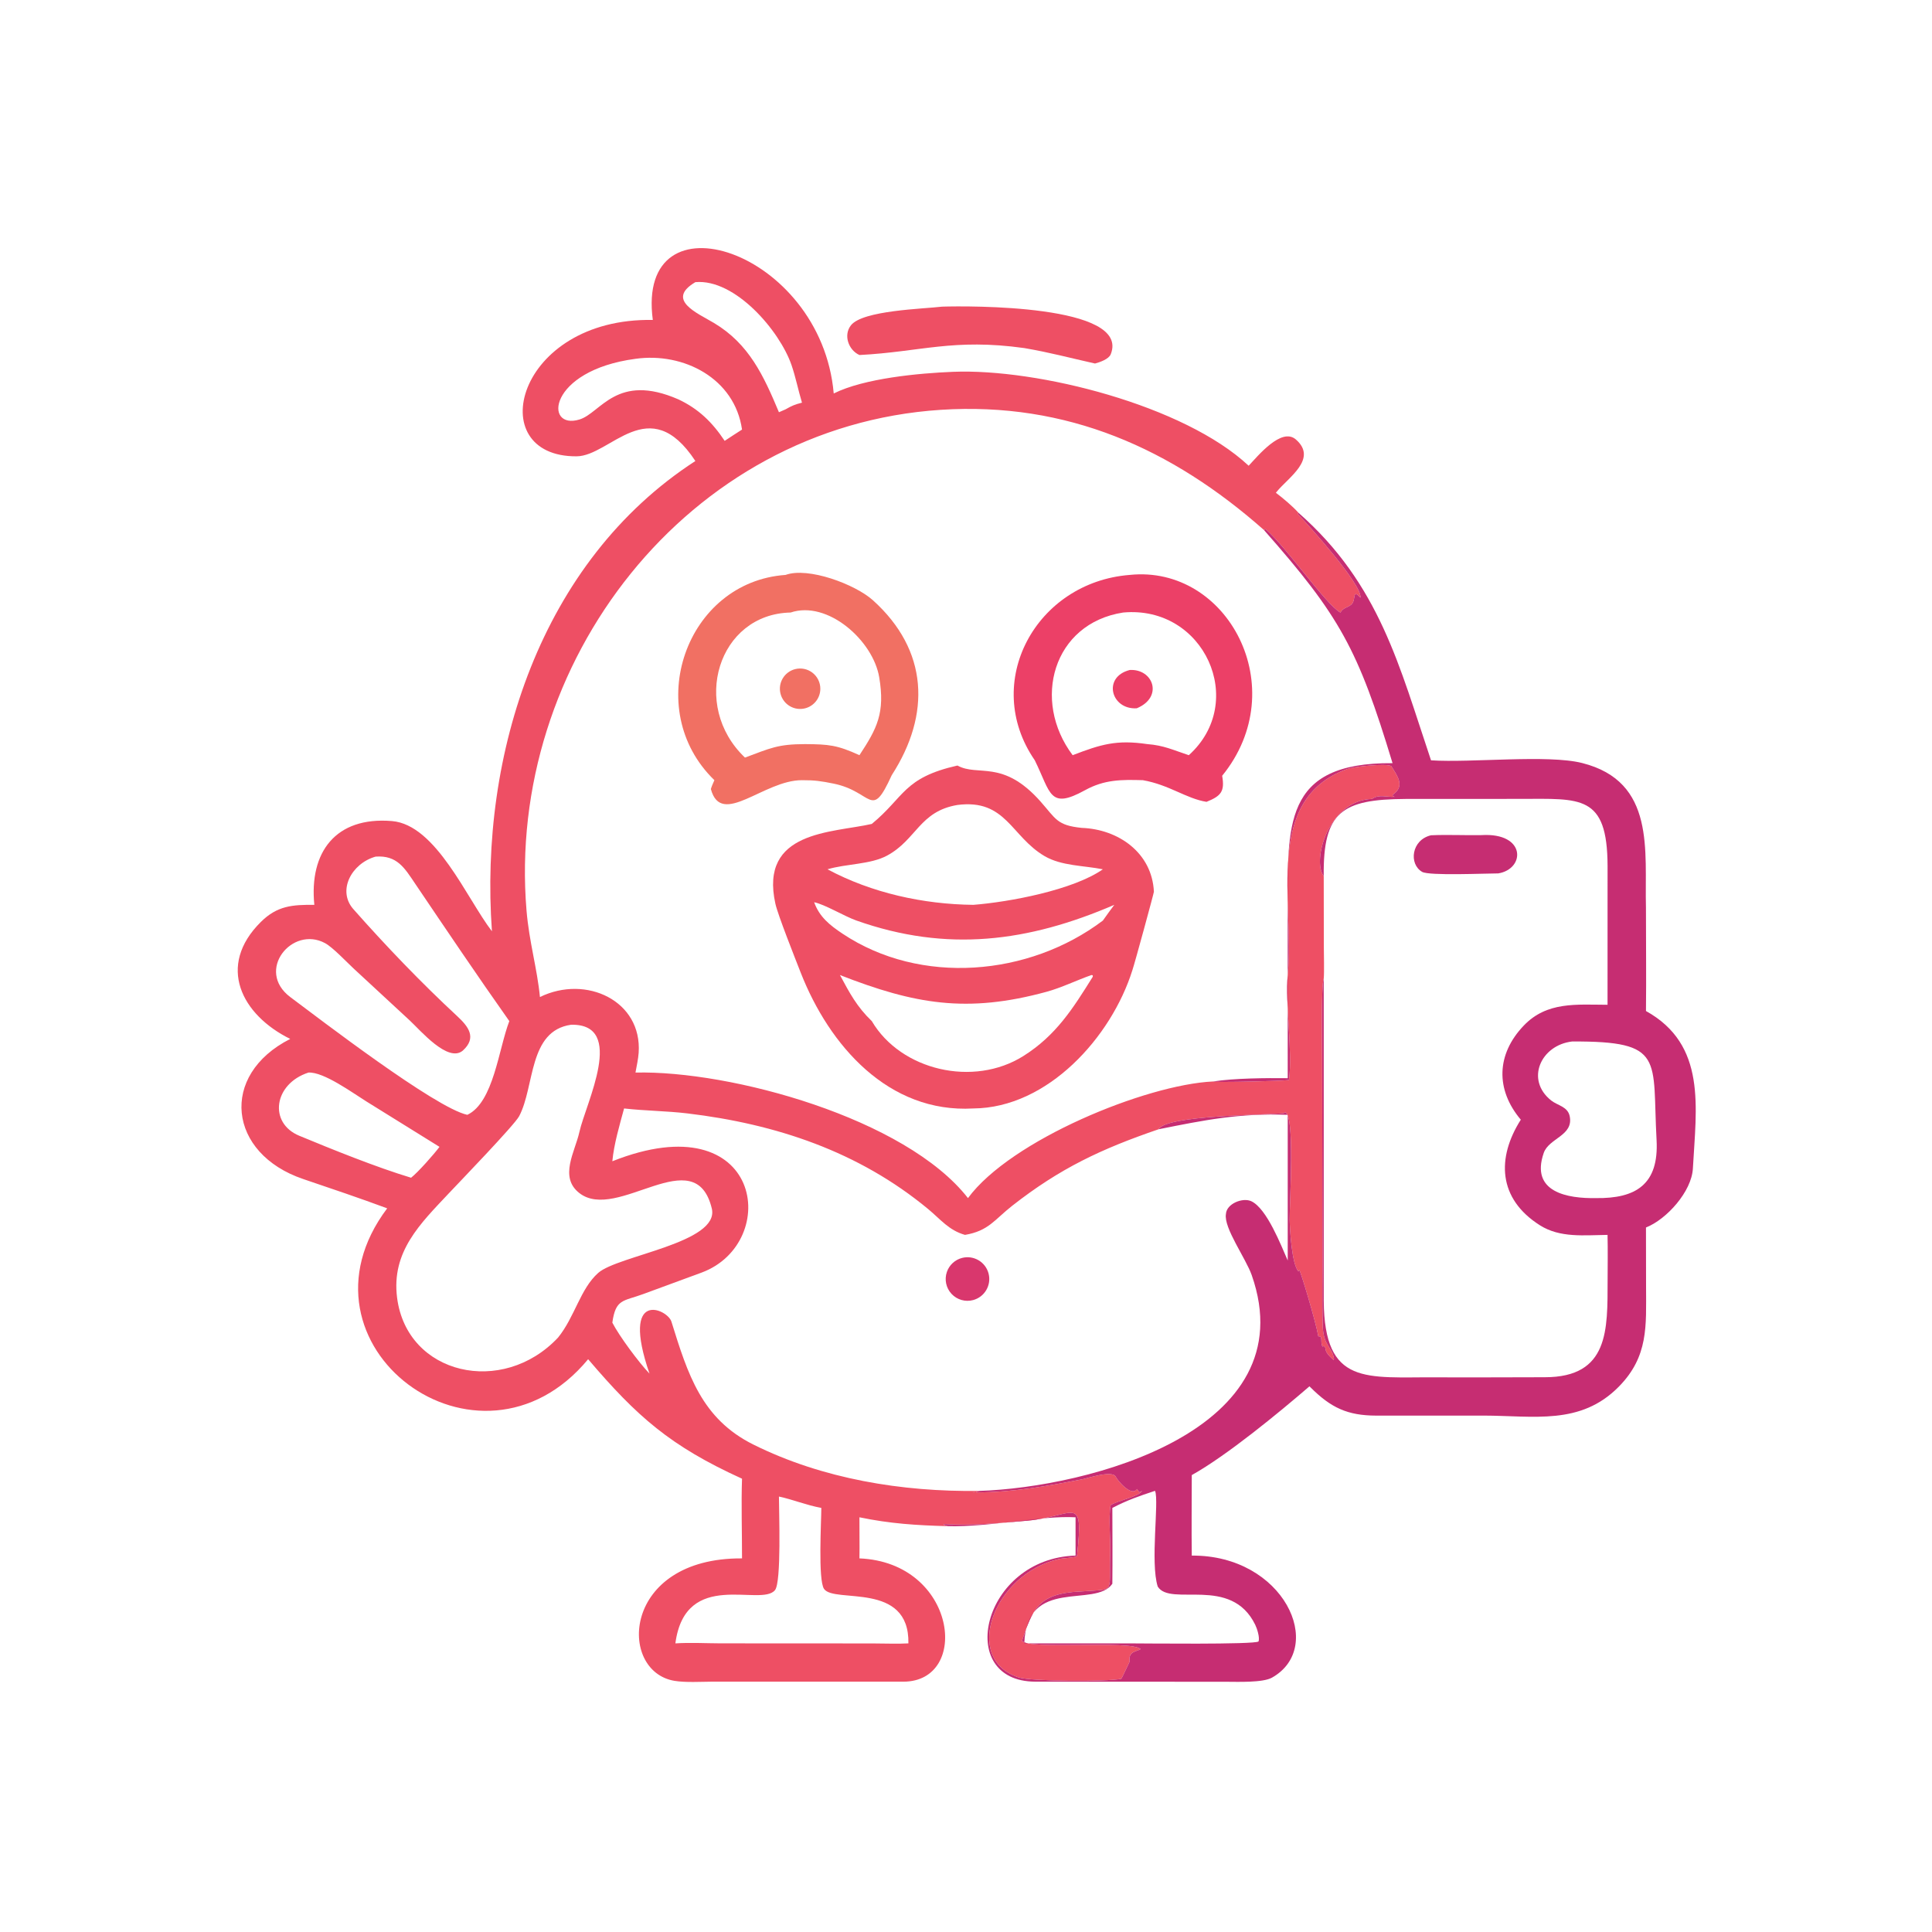 <?xml version="1.0" encoding="utf-8" ?><svg xmlns="http://www.w3.org/2000/svg" xmlns:xlink="http://www.w3.org/1999/xlink" width="1024" height="1024" viewBox="0 0 1024 1024"><path fill="#EE4F64" transform="scale(2 2)" d="M344.1 135.887L343.978 136.249C346.715 139.122 360.934 154.795 360.535 158.388C358.218 155.867 359.49 159.052 358.093 160.229C357.015 161.136 355.988 160.972 355.219 162.337C351.168 159.995 341.056 145.131 335.39 140.212L334.965 140.463C310.572 118.904 282.783 106.443 249.314 108.609C182.152 112.955 134.044 175.686 139.535 241.311C140.23 249.621 142.363 256.677 143.09 264.223C155.345 258.232 170.199 265.248 169.252 279.002C169.139 280.632 168.712 282.589 168.409 284.242C193.617 283.648 239.977 296.315 256.525 317.509C267.827 302.139 303.659 287.437 321.464 286.601C321.879 286.937 340.382 286.479 341.582 286.217C342.611 278.854 340.545 265.937 341.266 258.311C343.093 238.974 334.736 211.814 356.979 203.811C358.844 203.14 367.218 202.248 368.705 203.018C370.339 205.674 372.421 208.333 369.115 210.587L369.061 210.944L369.591 211.157C367.409 211.288 365.42 210.415 363.6 211.724C352.138 212.042 347.578 228.053 350.803 232.168L350.829 250.756C350.832 252.392 350.963 257.955 350.803 259.33C350.066 261.112 350.386 278.051 350.374 281.281L350.483 330.528C350.541 337.529 350.338 344.441 350.547 351.481C350.7 356.647 353.061 356.963 353.529 360.131L353.406 360.411C352.471 359.541 351.201 358.479 351.243 357.172L350.855 356.704L350.484 356.867C349.784 355.606 350.698 354.004 349.37 354.149C348.67 350.127 344.658 336.799 344.315 336.549L344.085 336.938C342.336 334.983 341.815 325.776 341.771 323.243C341.703 319.365 343.306 294.409 340.432 294.789L340.23 295.007C335.453 295.528 309.018 295.478 307.031 299.27C291.8 304.485 280.881 309.631 268.226 319.555C263.55 323.222 262.001 326.199 255.733 327.259C251.436 326.04 249.292 323.162 245.947 320.394C227.549 305.172 205.687 297.872 182.128 295.06C176.684 294.41 170.914 294.379 165.39 293.754C164.183 298.195 162.701 303.2 162.276 307.744C202.12 291.928 207.178 329.344 185.959 337.239L170.442 342.947C165.119 344.904 163.157 344.179 162.276 350.518C164.133 354.12 169.342 361.129 172.125 364.025C164.349 341.463 176.877 346.852 177.928 350.227C182.276 364.192 185.925 375.993 199.645 382.82C217.967 391.936 239.088 395.39 259.431 395.107C258.839 395.469 258.375 395.427 257.707 395.459C258.323 395.508 258.015 395.537 258.63 395.36L258.802 395.503C268.429 395.468 277.449 393.852 286.861 392.016C288.121 391.77 294.829 389.53 295.693 391.365C296.145 392.326 299.863 396.807 301.346 394.604C301.877 395.412 301.841 395.789 302.673 395.044C302.063 396.58 296.117 397.658 294.326 398.881C293.705 402.267 294.35 407.96 294.218 411.622C293.82 422.721 295.847 421.014 286.303 421.763C274.999 422.25 273.66 426.616 270.82 434.833C272.49 437.275 299.617 434.6 302.277 437.01C301.469 437.684 298.903 437.476 299.376 440.319C298.746 441.553 297.283 444.87 297.112 444.906C293.291 445.699 273.205 445.6 269.899 444.512C254.873 439.565 263.446 417.049 280.616 413.168C281.897 412.879 284.266 412.89 285.411 412.405C287.242 395.549 284.893 401.848 272.306 402.987C265.068 403.642 257.564 404.34 250.301 403.896L249.991 404.054C250.376 404.187 250.767 404.329 251.154 404.453C242.811 404.224 235.902 403.787 227.76 402.099C227.736 405.746 227.831 409.315 227.76 412.989C253.545 414.063 257.313 445.663 239.381 445.662L188.868 445.655C185.787 445.68 181.649 445.922 178.755 445.444C163.586 442.937 164.774 412.799 196.644 412.989C196.658 406.179 196.407 398.53 196.644 391.871C177.559 383.193 168.777 375.356 155.863 360.207C126.973 395.094 75.334 356.466 102.609 320.222C95.481 317.575 87.716 314.951 80.368 312.464C60.418 305.711 58.004 284.913 76.911 275.327C63.991 268.952 57.339 255.981 69.148 244.305C73.505 239.997 77.538 239.748 83.302 239.794C81.899 225.899 88.9 216.338 103.878 217.591C115.581 218.569 123.692 238.108 130.367 246.803C126.992 199.926 143.205 148.795 184.28 122.173C172.003 103.506 161.794 120.872 152.803 120.93C127.569 121.091 136.679 84.156 173.002 84.788C168.394 50.327 217.625 66.163 220.946 104.275C229.057 100.229 243.543 98.902 252.563 98.535C275.012 97.624 313.785 107.403 330.908 123.426C333.314 120.895 339.595 113.123 343.426 116.471C349.295 121.598 341.403 126.547 338.353 130.301L338.122 130.587C339.984 132.001 342.558 134.147 344.1 135.887ZM184.28 74.773C176.306 79.484 184.879 82.996 189.226 85.599C198.523 91.167 202.356 99.535 206.427 109.247L208.182 108.479C209.844 107.53 210.623 107.198 212.532 106.708C211.543 103.424 210.87 99.979 209.769 96.769C206.641 87.655 194.805 73.826 184.28 74.773ZM168.409 95.091C145.084 98.195 144.087 114.119 153.611 111.157C159.237 109.408 163.428 98.705 179.763 105.828C185.107 108.334 188.76 111.89 192.047 116.831C193.569 115.835 195.107 114.808 196.644 113.84C194.722 100.278 181.162 93.29 168.409 95.091ZM99.533 227.013C93.124 228.83 89.323 236.041 93.642 240.927C102.258 250.674 111.587 260.407 121.155 269.282C124.112 272.025 126.451 274.98 122.649 278.421C118.737 281.729 111.446 273.091 108.592 270.438L93.66 256.62C91.824 254.914 88.198 251.057 86.156 249.949C77.422 245.21 67.625 257.208 76.911 264.223C84.496 269.872 115.431 293.669 123.847 295.441C130.825 292.139 132.136 277.941 134.975 270.603C126.45 258.539 118.253 246.365 109.985 234.129C107.214 230.028 105.236 226.598 99.533 227.013ZM151.342 271.567C139.984 273.192 141.769 287.874 137.582 295.802C136.337 298.159 121.581 313.435 118.959 316.226C111.387 324.288 103.674 331.67 105.232 343.901C107.842 364.387 133.202 370.142 147.901 354.46C152.349 348.953 153.789 341.527 158.54 337.329C163.788 332.692 190.725 329.382 188.645 320.302C184.25 301.984 163.593 324.025 153.527 316.169C148.094 311.928 152.39 305.225 153.551 299.967C155.227 292.38 166.043 271.264 151.342 271.567ZM81.741 284.242C72.523 287.234 71.128 297.594 79.296 300.98C88.124 304.638 99.736 309.336 108.939 312.111C110.752 310.7 115.027 305.869 116.47 303.927L97.045 291.864C93.394 289.593 85.785 284.012 81.741 284.242ZM206.427 396.602C206.433 400.733 207.107 419.213 205.391 421.386C201.758 425.984 181.631 415.561 178.982 435.511C182.943 435.256 187.071 435.493 191.074 435.506L213.332 435.511L231.549 435.529C234.25 435.532 238.15 435.673 240.737 435.511C241.04 418.951 221.035 425.034 218.372 421.066C216.754 418.656 217.668 402.959 217.656 399.612C213.704 398.892 210.019 397.361 206.427 396.602Z"/><path fill="#EE4F64" transform="scale(2 2)" d="M227.76 94.084C224.865 92.78 223.439 88.819 225.513 86.202C228.655 82.238 244.61 81.87 249.693 81.263C256.34 81.054 299.679 80.626 294.356 93.884C293.829 95.194 291.479 95.988 290.191 96.338C283.481 94.841 278.345 93.425 271.449 92.245C252.625 89.609 243.937 93.256 227.76 94.084Z"/><path fill="#C62D72" transform="scale(2 2)" d="M334.965 140.463L335.39 140.212C341.056 145.131 351.168 159.995 355.219 162.337C355.988 160.972 357.015 161.136 358.093 160.229C359.49 159.052 358.218 155.867 360.535 158.388C360.934 154.795 346.715 139.122 343.978 136.249L344.1 135.887C365.636 154.798 370.87 176.664 379.235 201.493C389.893 202.19 410.202 199.905 419.296 202.211C438.837 207.148 435.812 225.543 436.194 240.502C436.188 249.642 436.303 258.83 436.199 267.93C452.328 276.892 449.516 293.433 448.633 309.664C448.301 315.758 441.703 323.128 436.199 325.3L436.225 341.117C436.237 351.37 436.902 359.463 428.995 367.489C418.841 377.796 406.516 375.166 393.098 375.147L364.69 375.153C357.141 375.128 352.742 373.112 347.274 367.641L347.024 367.387C338.975 374.33 325.091 385.762 315.833 390.913C315.83 397.969 315.741 405.208 315.833 412.249C340.227 412.061 351.472 436.523 337.074 444.6C334.653 445.959 327.959 445.691 325.096 445.687L274.36 445.657C252.832 445.6 260.312 412.976 285.034 412.249L285.034 402.099C276.032 401.59 262.57 404.72 251.154 404.453C250.767 404.329 250.376 404.187 249.991 404.054L250.301 403.896C257.564 404.34 265.068 403.642 272.306 402.987C284.893 401.848 287.242 395.549 285.411 412.405C284.266 412.89 281.897 412.879 280.616 413.168C263.446 417.049 254.873 439.565 269.899 444.512C273.205 445.6 293.291 445.699 297.112 444.906C297.283 444.87 298.746 441.553 299.376 440.319C298.903 437.476 301.469 437.684 302.277 437.01C299.617 434.6 272.49 437.275 270.82 434.833C273.66 426.616 274.999 422.25 286.303 421.763C295.847 421.014 293.82 422.721 294.218 411.622C294.35 407.96 293.705 402.267 294.326 398.881C296.117 397.658 302.063 396.58 302.673 395.044C301.841 395.789 301.877 395.412 301.346 394.604C299.863 396.807 296.145 392.326 295.693 391.365C294.829 389.53 288.121 391.77 286.861 392.016C277.449 393.852 268.429 395.468 258.802 395.503L258.63 395.36C258.015 395.537 258.323 395.508 257.707 395.459C258.375 395.427 258.839 395.469 259.431 395.107C288.292 394.218 346.217 379.146 331.708 337.895C330.148 333.461 324.256 325.382 324.883 321.741C325.03 318.96 329.366 317.287 331.608 318.337C335.757 320.278 339.533 330.158 341.261 334.045L341.261 295.441C328.406 294.963 319.169 296.834 307.031 299.27C309.018 295.478 335.453 295.528 340.23 295.007L340.432 294.789C343.306 294.409 341.703 319.365 341.771 323.243C341.815 325.776 342.336 334.983 344.085 336.938L344.315 336.549C344.658 336.799 348.67 350.127 349.37 354.149C350.698 354.004 349.784 355.606 350.484 356.867L350.855 356.704L351.243 357.172C351.201 358.479 352.471 359.541 353.406 360.411L353.529 360.131C353.061 356.963 350.7 356.647 350.547 351.481C350.338 344.441 350.541 337.529 350.483 330.528L350.374 281.281C350.386 278.051 350.066 261.112 350.803 259.33L350.806 344.702C350.979 367.38 362.054 364.89 380.739 365.007C390.31 365.067 399.835 364.979 409.388 364.981C426.482 364.985 425.997 352.309 426.034 339.37C426.046 335.306 426.108 331.277 426.015 327.259C419.858 327.318 413.464 328.117 408.086 324.709C396.946 317.65 396.609 306.839 403.028 296.733C396.284 288.722 396.554 279.402 403.792 271.812C409.946 265.359 417.786 266.255 426.015 266.276L426.022 229.435C425.954 210.503 418.86 211.701 402.907 211.714L372.452 211.729C355.687 211.837 350.59 215.092 350.803 232.168C347.578 228.053 352.138 212.042 363.6 211.724C365.42 210.415 367.409 211.288 369.591 211.157L369.061 210.944L369.115 210.587C372.421 208.333 370.339 205.674 368.705 203.018C367.218 202.248 358.844 203.14 356.979 203.811C334.736 211.814 343.093 238.974 341.266 258.311C340.545 265.937 342.611 278.854 341.582 286.217C340.382 286.479 321.879 286.937 321.464 286.601C327.122 285.729 335.574 285.666 341.261 285.732L341.253 242.646C341.241 218.641 339.782 202.039 369.038 202.247C359.884 172.004 355.068 163.261 334.965 140.463ZM416.637 276.004C408.34 276.952 404.161 286.138 411.075 291.637C412.752 292.971 415.45 293.239 415.984 295.787C417.073 300.981 410.479 301.59 409.109 305.532C405.472 316.002 415.495 317.635 422.931 317.509C433.548 317.66 439.659 313.864 439.008 302.103C437.812 280.491 441.396 275.9 416.637 276.004ZM306.033 395.107C301.692 396.549 298.9 397.49 294.783 399.612C294.796 406.296 294.852 413.041 294.783 419.718C290.251 426.28 272.078 417.678 271.449 435.511L299.39 435.511C302.93 435.512 332.502 435.862 333.519 435.007C333.91 433.97 333.122 431.559 332.659 430.606C326.244 417.394 310.195 425.948 306.809 420.45C304.789 414.094 307.194 397.988 306.119 395.137L306.033 395.107Z"/><path fill="#F17063" transform="scale(2 2)" d="M189.323 206.758C169.964 188.01 181.787 154.203 208.182 152.359C214.21 150.169 226.674 154.88 231.322 159.065C246.049 172.323 246.725 189.32 236.318 205.435C230.787 217.563 231.407 209.793 220.898 207.663C217.624 207 215.922 206.748 212.532 206.758C202.394 206.719 191.137 219.403 188.385 209.097C188.66 208.225 188.951 207.597 189.323 206.758ZM209.521 162.327C190.322 162.714 182.874 186.936 197.425 200.768C204.211 198.249 206.111 197.214 213.332 197.197C219.677 197.237 221.884 197.45 227.76 200.134C232.434 193.049 234.586 188.927 233.001 179.485C231.356 169.685 219.285 159.029 209.521 162.327Z"/><path fill="#EC4067" transform="scale(2 2)" d="M302.877 206.758C297.199 206.588 292.686 206.579 287.558 209.404C278.021 214.657 278.512 210.166 274.219 201.469C260.021 180.854 274.539 154.296 299.39 152.359C325.358 149.659 342.8 182.365 323.887 205.592C324.626 209.796 323.547 210.957 319.735 212.497C314.306 211.62 309.922 208.001 302.877 206.758ZM297.638 162.327C279.052 165.212 273.355 185.626 284.264 200.134C291.738 197.263 295.893 195.987 304.058 197.197C308.395 197.523 310.884 198.757 315.049 200.134C330.715 186.019 319.131 160.343 297.638 162.327Z"/><path fill="#F17063" transform="scale(2 2)" d="M213.383 187.708C210.515 188.452 207.589 186.728 206.849 183.859C206.109 180.991 207.837 178.066 210.706 177.33C212.307 176.92 214.007 177.27 215.314 178.281C216.622 179.291 217.39 180.848 217.397 182.5C217.406 184.95 215.754 187.094 213.383 187.708Z"/><path fill="#EC4067" transform="scale(2 2)" d="M301.249 187.706C294.389 188.119 292.124 179.399 299.39 177.556C305.632 177.185 308.377 184.765 301.249 187.706Z"/><path fill="#EE4F64" transform="scale(2 2)" d="M231.034 218.351C239.747 211.181 239.376 206.118 253.733 202.873C259.208 205.908 265.711 201.087 275.737 212.394C279.869 217.055 280.069 218.718 286.659 219.397C296.405 219.749 305.308 226.001 305.796 236.32C305.81 236.613 300.647 255.554 300.087 257.129C294.528 274.825 277.68 293.613 257.937 293.754C235.479 295.051 219.767 277.119 212.176 257.712C210.71 253.965 206.141 242.463 205.487 239.506C201.192 220.095 220.474 220.751 231.034 218.351ZM253.733 213.324C243.675 215.003 242.915 222.511 235.079 226.746C230.7 229.113 224.318 228.876 219.297 230.372C231.01 236.654 244.699 239.643 257.937 239.794C267.461 239.052 284.358 235.894 292.271 230.372C287.217 229.36 281.295 229.505 276.821 226.875C267.904 221.635 266.601 211.671 253.733 213.324ZM215.757 239.101C217.161 243.003 219.906 245.186 223.281 247.436C243.941 261.214 272.696 258.739 292.271 243.962C293.273 242.543 294.252 241.182 295.295 239.794C272.506 249.611 250.991 252.461 226.922 243.938C223.758 242.818 218.642 239.695 215.757 239.101ZM289.235 258.398C285.274 259.801 281.278 261.762 277.346 262.835C256.236 268.596 242.336 266.111 222.595 258.398C225.159 263.158 227.073 266.8 231.034 270.603C238.744 283.683 257.992 288.185 271.214 279.851C279.885 274.386 284.337 267.27 289.595 258.852L289.592 258.458L289.235 258.398Z"/><path fill="#C62D72" transform="scale(2 2)" d="M397.059 231.46C393.724 231.459 378.745 232.133 376.881 231.054C373.289 228.975 374.034 222.566 379.235 221.356C383.653 221.162 388.166 221.391 392.592 221.314C404.495 220.588 404.241 230.286 397.059 231.46Z"/><path fill="#D9376D" transform="scale(2 2)" d="M250.934 337.072C251.571 335.229 253.094 333.831 254.986 333.356C258.062 332.583 261.186 334.436 261.982 337.507C262.779 340.577 260.949 343.715 257.885 344.535C255.822 345.086 253.623 344.454 252.167 342.892C250.712 341.329 250.238 339.091 250.934 337.072Z"/></svg>